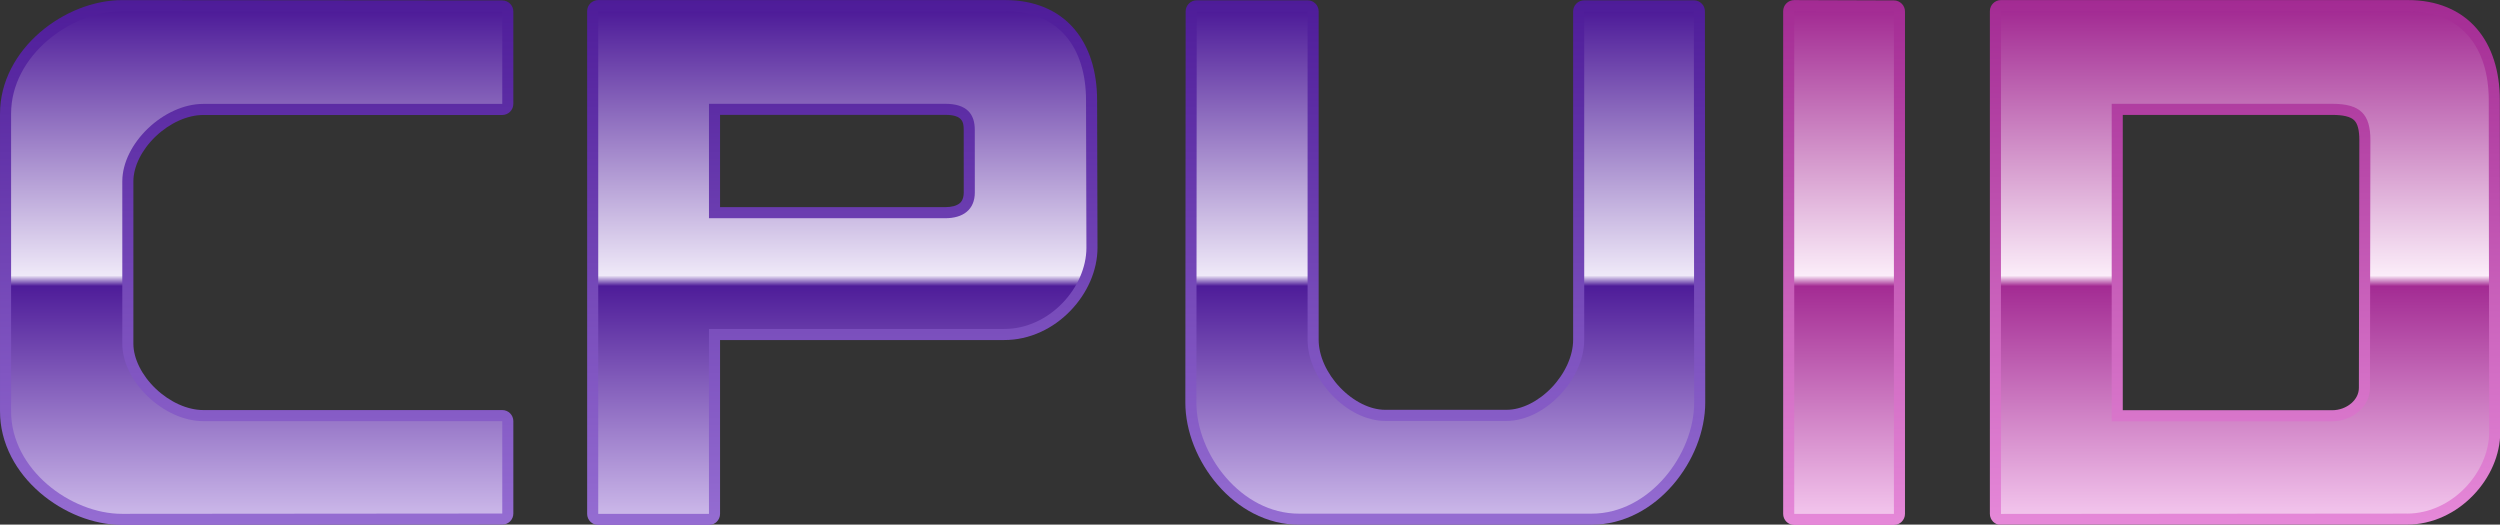 <?xml version="1.0" encoding="UTF-8" standalone="no"?>
<!-- Generator: Adobe Illustrator 15.0.0, SVG Export Plug-In . SVG Version: 6.00 Build 0)  -->
<!DOCTYPE svg  PUBLIC '-//W3C//DTD SVG 1.1//EN'  'http://www.w3.org/Graphics/SVG/1.1/DTD/svg11.dtd'>
<svg id="Calque_1" xmlns="http://www.w3.org/2000/svg" xml:space="preserve" height="142.12px" viewBox="0 0 677.25 142.115" width="677.25px" version="1.1" y="0px" x="0px" xmlns:xlink="http://www.w3.org/1999/xlink" enable-background="new 0 0 677.25 142.115">
<rect x="0" y="0" width="677.25" height="142.115" fill="#333333" stroke="none"/>
<linearGradient id="SVGID_1_" y2="142.2" gradientUnits="userSpaceOnUse" x2="69.534" y1=".029" x1="69.534">
	<stop stop-color="#4E1C99" offset="0"/>
	<stop stop-color="#956DD2" offset="1"/>
</linearGradient>
<path fill="url(#SVGID_1_)" clip-rule="evenodd" d="m21.378 139.86c-3.796-1.504-7.438-3.711-10.532-6.379-3.293-2.842-5.909-6.107-7.77-9.703-2.038-3.938-3.072-8.092-3.072-12.348v-80.63c0-4.255 1.034-8.409 3.072-12.346 1.861-3.597 4.477-6.862 7.77-9.704 3.094-2.669 6.736-4.875 10.532-6.38 3.864-1.531 7.904-2.341 11.685-2.341 17.598 0 102.15 0.085 103 0.085 1.657 0.002 2.999 1.346 2.999 3v25.032c0 1.657-1.344 3-3 3h-80.998c-4.269 0-9.089 2.17-12.897 5.808-3.778 3.609-6.034 8.163-6.034 12.185v43.949c0 4.021 2.256 8.576 6.034 12.186 3.809 3.637 8.629 5.807 12.897 5.807h81.001c1.657 0 3 1.344 3 3v25.033c0 1.654-1.341 2.998-2.999 3-0.851 0-85.404 0.086-103 0.086-3.777 0-7.818-0.81-11.682-2.34" fill-rule="evenodd"/>
<linearGradient id="SVGID_2_" y2="138.86" gradientUnits="userSpaceOnUse" x2="69.534" y1="3.354" x1="69.534">
	<stop stop-color="#4E1C99" offset="0"/>
	<stop stop-color="#EFE9F8" offset=".526"/>
	<stop stop-color="#4E1C99" offset=".547"/>
	<stop stop-color="#CAB6E8" offset="1"/>
</linearGradient>
<path fill="url(#SVGID_2_)" clip-rule="evenodd" d="m33.13 93.089c0 10.289 11.257 20.992 21.932 20.992h81.001v25.033s-85.2 0.084-103 0.084c-13.944 0-30.058-12.057-30.058-27.77v-80.629c0-15.713 16.114-27.77 30.058-27.77 17.799 0 103 0.085 103 0.085v25.032h-81.001c-10.675 0-21.932 10.704-21.932 20.993 0.003 11.21 0.003 32.759 0.003 43.958z" fill-rule="evenodd"/>
<linearGradient id="SVGID_3_" y2="142.21" gradientUnits="userSpaceOnUse" x2="228.19" y1=".021" x1="228.19">
	<stop stop-color="#4E1C99" offset="0"/>
	<stop stop-color="#956DD2" offset="1"/>
</linearGradient>
<path fill="url(#SVGID_3_)" clip-rule="evenodd" d="m162.06 142.21c-1.657 0-3-1.344-3-3v-136.19c0-1.657 1.343-3 3-3h110.25c7.852 0 14.311 2.691 18.679 7.782 4.067 4.739 6.217 11.438 6.217 19.379 0 6.319 0.029 13.889 0.055 21.211 0.026 6.952 0.051 13.516 0.051 18.721 0 6.045-2.689 12.285-7.379 17.119-2.339 2.414-5.022 4.324-7.974 5.682-3.175 1.459-6.506 2.201-9.897 2.201h-77.001v47.092c0 1.656-1.344 3-3 3h-30m94.01-86.095c1.708 0 3.047-0.354 3.874-1.028 0.281-0.228 1.134-0.923 1.134-2.974l-0.006-9.462-0.004-7.52c0-2.117-0.382-4.016-4.997-4.016h-61.009v25h61.02" fill-rule="evenodd"/>
<linearGradient id="SVGID_4_" y2="138.86" gradientUnits="userSpaceOnUse" x2="228.19" y1="3.354" x1="228.19">
	<stop stop-color="#4E1C99" offset="0"/>
	<stop stop-color="#EFE9F8" offset=".526"/>
	<stop stop-color="#4E1C99" offset=".547"/>
	<stop stop-color="#CAB6E8" offset="1"/>
</linearGradient>
<path fill="url(#SVGID_4_)" clip-rule="evenodd" d="m272.06 89.115h-80.001v50.094h-29.999v-136.19h110.25c14.549 0 21.895 9.91 21.895 24.161 0 12.249 0.106 29.183 0.106 39.933s-10 22.001-22.25 22.001zm-7.99-53.984c0-4.2-2.117-7.017-7.998-7.017h-64.01v31h64.01c4.702 0 8.008-2.203 8.008-7.002 0-1.048-0.01-16.197-0.01-16.981z" fill-rule="evenodd"/>
<linearGradient id="SVGID_5_" y2="142.14" gradientUnits="userSpaceOnUse" x2="391.53" y1=".085" x1="391.53">
	<stop stop-color="#4E1C99" offset="0"/>
	<stop stop-color="#956DD2" offset="1"/>
</linearGradient>
<path fill="url(#SVGID_5_)" clip-rule="evenodd" d="m351.88 142.14c-4.254 0-8.408-1.033-12.348-3.072-3.597-1.859-6.862-4.477-9.701-7.77-2.671-3.094-4.877-6.736-6.382-10.531-1.531-3.865-2.341-7.904-2.341-11.686 0-17.598 0.085-105.12 0.085-106 0.002-1.657 1.346-2.999 3-2.999h30.033c1.656 0 3 1.344 3 3v89c0 4.27 2.17 9.09 5.809 12.898 3.609 3.777 8.162 6.033 12.186 6.033h32.947c4.023 0 8.576-2.256 12.186-6.033 3.637-3.809 5.807-8.629 5.807-12.898v-89c0-1.657 1.344-3 3.002-3h29.699c1.654 0 2.998 1.342 3 2.999 0 0.881 0.086 88.404 0.086 106 0 3.781-0.811 7.82-2.342 11.686-1.504 3.795-3.711 7.438-6.381 10.531-2.84 3.293-6.105 5.91-9.701 7.77-3.939 2.039-8.094 3.072-12.35 3.072h-79.32" fill-rule="evenodd"/>
<linearGradient id="SVGID_6_" y2="138.86" gradientUnits="userSpaceOnUse" x2="391.53" y1="3.354" x1="391.53">
	<stop stop-color="#4E1C99" offset="0"/>
	<stop stop-color="#EFE9F8" offset=".526"/>
	<stop stop-color="#4E1C99" offset=".547"/>
	<stop stop-color="#CAB6E8" offset="1"/>
</linearGradient>
<path fill="url(#SVGID_6_)" clip-rule="evenodd" d="m408.17 114.02c10.291 0 20.994-11.256 20.994-21.932v-89h29.699s0.086 88.201 0.086 106c0 13.943-12.059 30.059-27.773 30.059h-79.295c-15.714 0-27.771-16.115-27.771-30.059 0-17.799 0.085-106 0.085-106h30.033v89c0 10.676 10.703 21.932 20.994 21.932h32.95z" fill-rule="evenodd"/>
<linearGradient id="SVGID_7_" y2="142.71" gradientUnits="userSpaceOnUse" x2="499.56" y1=".021" x1="499.56">
	<stop stop-color="#A32B93" offset="0"/>
	<stop stop-color="#E689D9" offset="1"/>
</linearGradient>
<path fill="url(#SVGID_7_)" clip-rule="evenodd" d="m486.06 142.21c-1.656 0-3-1.344-3-3v-136.19c0-0.798 0.316-1.561 0.883-2.125 0.562-0.56 1.324-0.875 2.119-0.875h0.008l27 0.094c1.654 0.006 2.99 1.348 2.99 3v136.09c0 1.656-1.342 3-3 3h-27" fill-rule="evenodd"/>
<linearGradient id="SVGID_8_" y2="139.21" gradientUnits="userSpaceOnUse" x2="499.56" y1="3.022" x1="499.56">
	<stop stop-color="#A32B93" offset="0"/>
	<stop stop-color="#FBEDF9" offset=".526"/>
	<stop stop-color="#A32B93" offset=".547"/>
	<stop stop-color="#F2C4EC" offset="1"/>
</linearGradient>
<polygon points="486.06 3.021 486.06 139.21 513.06 139.21 513.06 3.115" fill="url(#SVGID_8_)" clip-rule="evenodd" fill-rule="evenodd"/>
<linearGradient id="SVGID_9_" y2="142.71" gradientUnits="userSpaceOnUse" x2="608.19" y1=".021" x1="608.19">
	<stop stop-color="#A32B93" offset="0"/>
	<stop stop-color="#E689D9" offset="1"/>
</linearGradient>
<path fill="url(#SVGID_9_)" clip-rule="evenodd" d="m539.94 141.33c-0.562-0.564-0.881-1.328-0.881-2.123v-136.19c0-1.657 1.344-3 3.002-3h110.25c7.85 0 14.309 2.691 18.678 7.782 4.068 4.739 6.217 11.44 6.217 19.379 0 6.323 0.029 27.227 0.057 47.442 0.025 19.176 0.051 37.289 0.051 42.49 0 6.047-2.689 12.285-7.379 17.119-2.34 2.414-5.025 4.324-7.977 5.68-3.176 1.461-6.506 2.201-9.896 2.201-12.107 0-109.02 0.092-110 0.094-0.79 0.01-1.56-0.31-2.12-0.87m91.87-30.21c1.879 0 3.754-0.682 5.141-1.869 1.336-1.145 2.07-2.633 2.07-4.189 0-3.27 0.049-28.617 0.084-47.124 0.02-10.807 0.037-19.344 0.037-19.983 0-2.716-0.457-4.479-1.395-5.391-1-0.971-2.941-1.443-5.938-1.443h-56.75v80h56.76" fill-rule="evenodd"/>
<linearGradient id="SVGID_10_" y2="139.21" gradientUnits="userSpaceOnUse" x2="608.19" y1="3.022" x1="608.19">
	<stop stop-color="#A32B93" offset="0"/>
	<stop stop-color="#FBEDF9" offset=".526"/>
	<stop stop-color="#A32B93" offset=".547"/>
	<stop stop-color="#F2C4EC" offset="1"/>
</linearGradient>
<path fill="url(#SVGID_10_)" clip-rule="evenodd" d="m652.06 139.12c-12.25 0-110 0.094-110 0.094v-136.19h110.25c14.547 0 21.895 9.91 21.895 24.161 0 12.249 0.105 79.183 0.105 89.933s-9.99 22.01-22.24 22.01zm-20.25-111h-59.75v86h59.75c5.299 0 10.213-3.891 10.213-9.059 0-5.166 0.119-65.361 0.119-67.107 0-7.005-2.7-9.838-10.33-9.838z" fill-rule="evenodd"/>
</svg>
